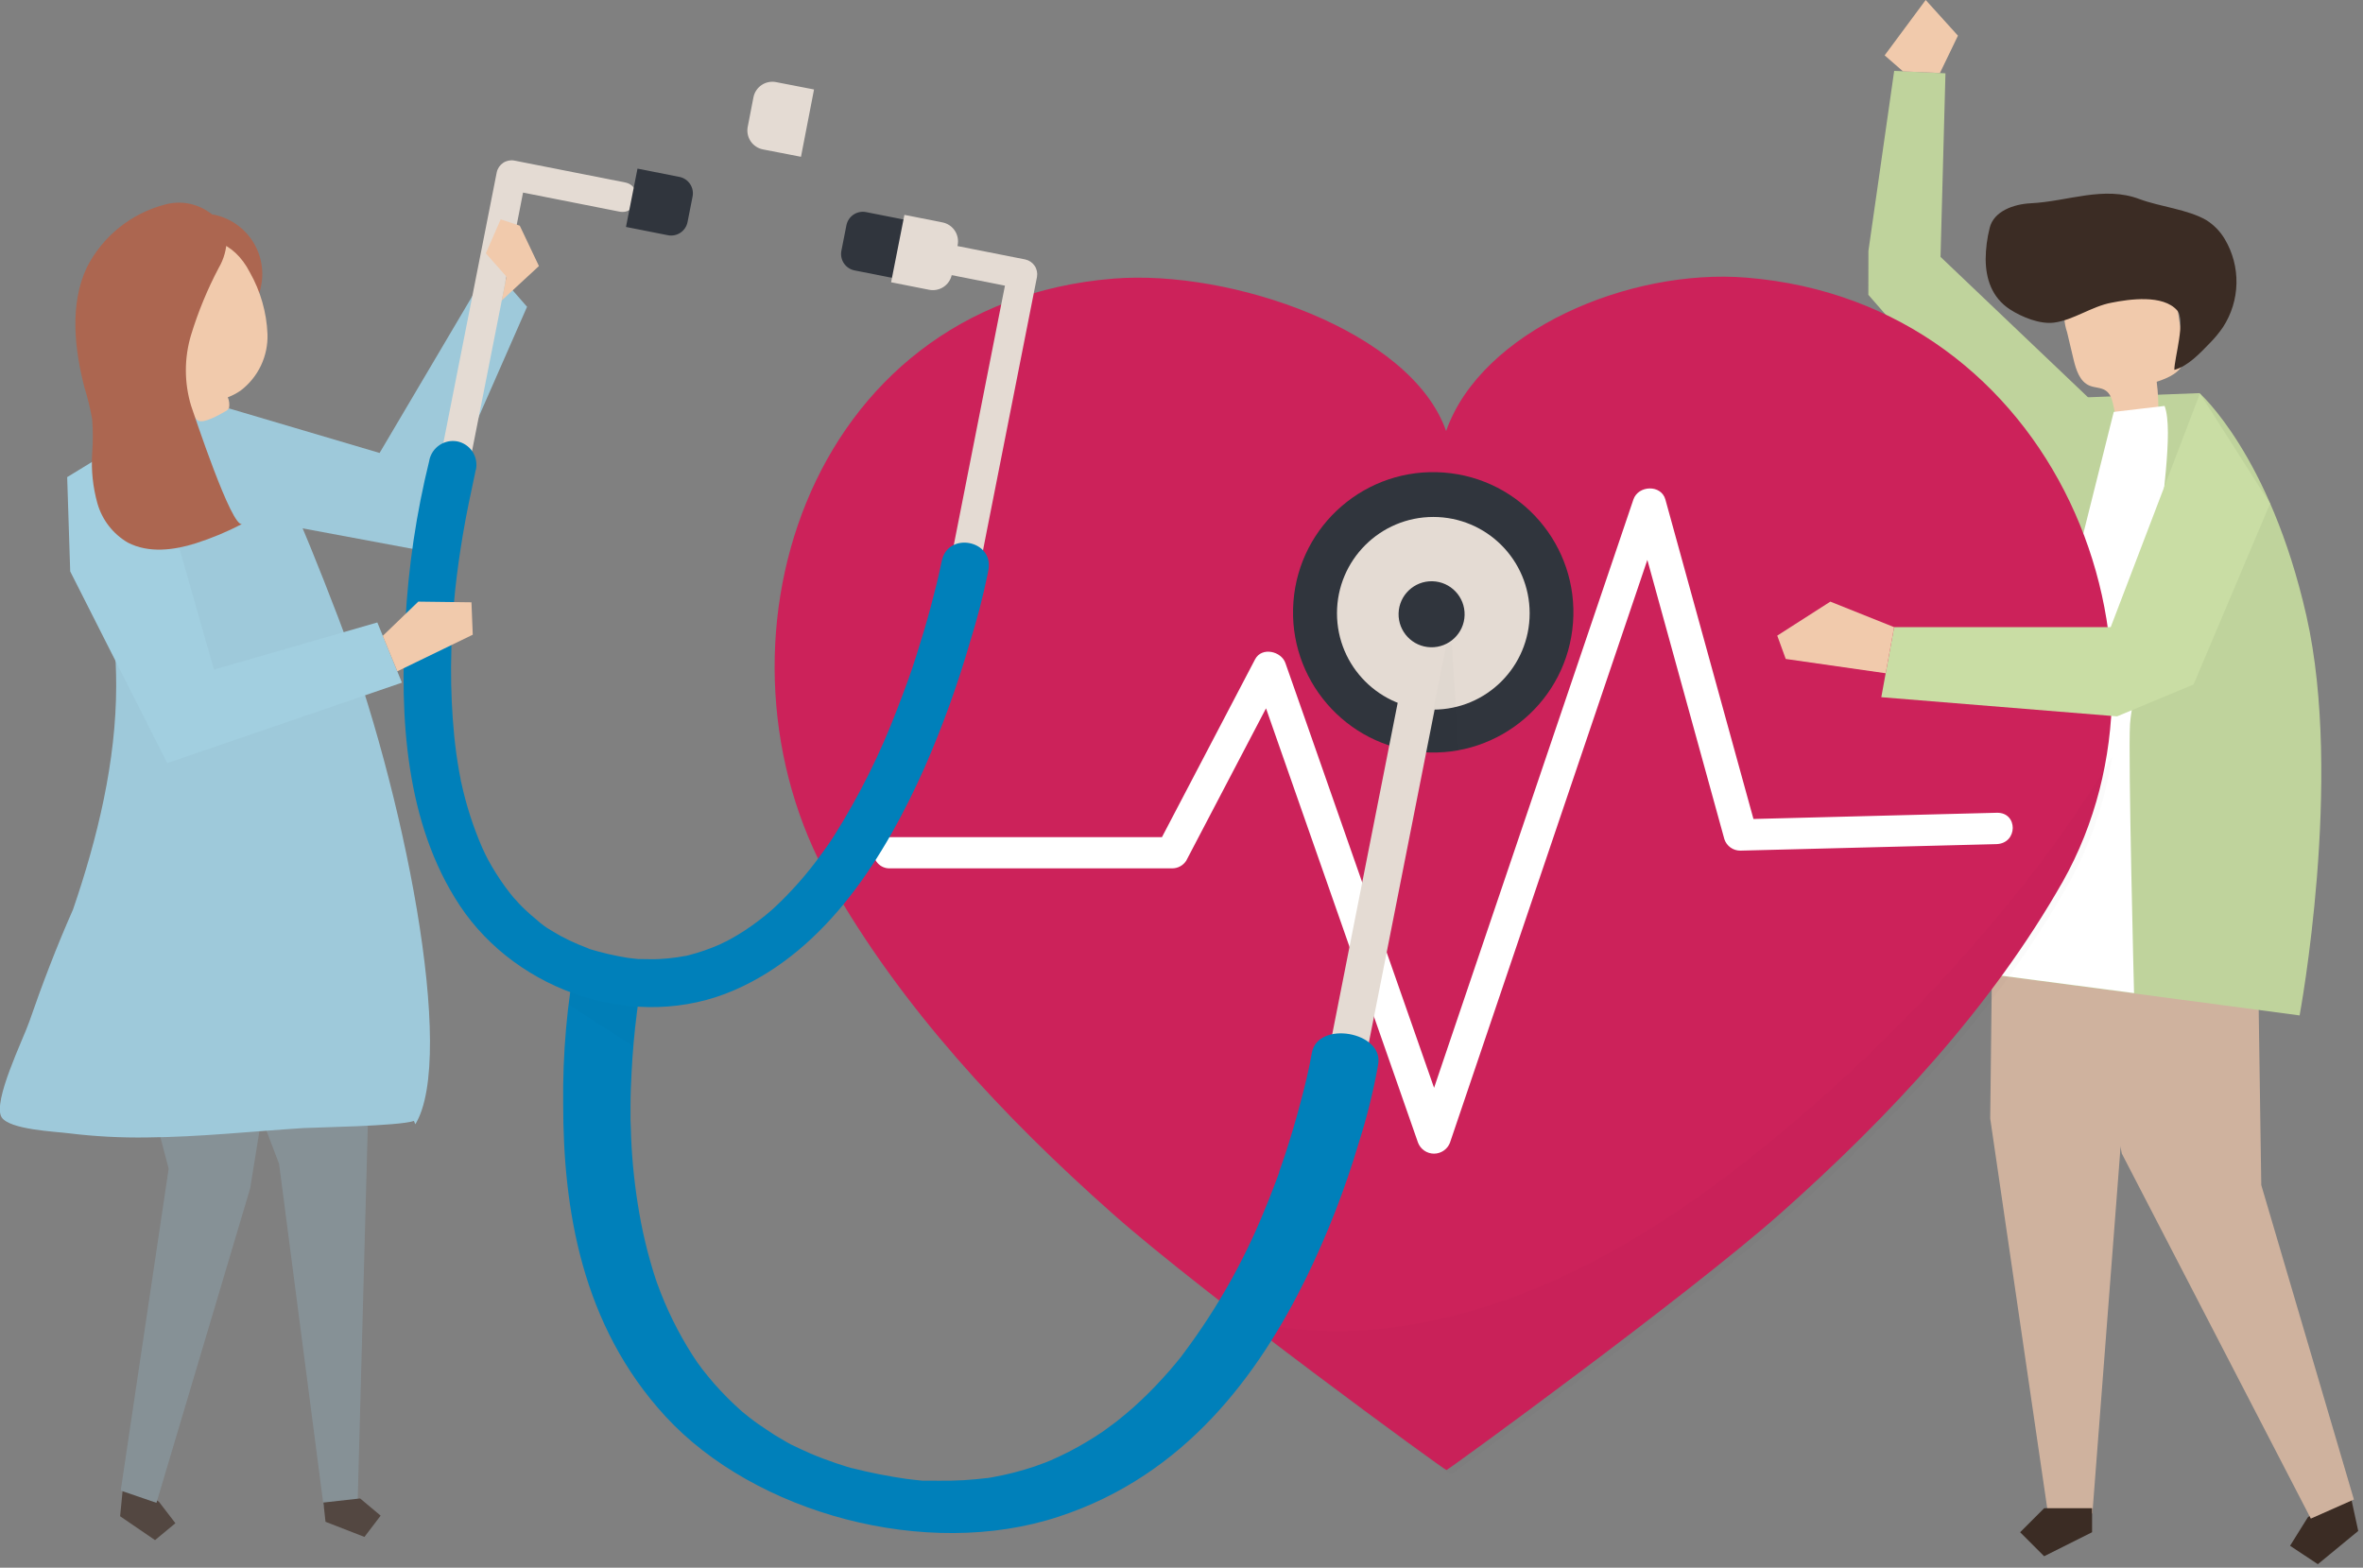 <?xml version="1.0" encoding="UTF-8"?> <svg xmlns="http://www.w3.org/2000/svg" width="312" height="207" viewBox="0 0 312 207" fill="none"><rect x="0" y="0" width="312" height="207" fill="#808080" stroke="none"/> <g clip-path="url(#clip0_1965_18457)"> <path d="M30.21 53.92L50.12 59.81L64.78 35L69.59 40.51L55.47 72.66L31.72 68.23L25.12 59.85L30.21 53.92Z" fill="#9EC9DA"></path> <path d="M276.499 53.23L256.219 33.92L256.869 9.68L250.099 9.36L246.699 33.13L246.689 38.93L271.979 67.88L275.379 58.44L276.499 53.23Z" fill="#BFD39C"></path> <path d="M310.7 199.06L311.37 202.15L306.04 206.54L302.37 204.11L304.7 200.37L310.03 195.98L310.7 199.06Z" fill="#3B2C24"></path> <path d="M292.06 104.17L298 117.89L298.57 156.48L310.8 198L305.11 200.52L280.15 152.31L277.31 137.05L276.18 104.89L292.06 104.17Z" fill="#CFB29E"></path> <path d="M263.249 107.24L262.779 147.69L270.409 199.85H276.269L279.969 151.72L287.989 103.6L263.249 107.24Z" fill="#CFB29E"></path> <path d="M276.229 199.15V202.32L269.899 205.49L266.729 202.32L269.899 199.15H276.229Z" fill="#3B2C24"></path> <path d="M274.84 52.49L290.41 51.91C290.41 51.91 299.72 60.09 304.53 81.32C309.43 102.95 303.63 134.08 303.63 134.08C303.63 134.08 261.86 128.51 255.01 127.65L265.46 84.95L274.84 52.49Z" fill="#BFD39C"></path> <path d="M279.5 55.18L284.96 54.77C285.014 53.314 284.947 51.856 284.76 50.41C286.29 49.91 288.06 49.151 288.36 47.571C288.425 47.067 288.405 46.557 288.3 46.06C287.99 43.99 287.69 41.92 287.38 39.861C287.315 39.135 287.111 38.429 286.78 37.78C286.397 37.273 285.915 36.85 285.363 36.535C284.811 36.221 284.201 36.022 283.57 35.95C281.984 35.605 280.343 35.606 278.757 35.951C277.172 36.296 275.679 36.978 274.38 37.95C273.686 38.468 273.138 39.157 272.79 39.95C272.442 41.241 272.491 42.607 272.93 43.87C273.21 45.06 273.49 46.25 273.78 47.45C274.11 48.82 274.59 50.381 275.89 50.921C276.58 51.211 277.41 51.151 278.03 51.571C279.13 52.331 278.94 53.98 279.5 55.18Z" fill="#F1CAAC"></path> <path d="M262.18 34.211C262.19 32.821 262.368 31.437 262.71 30.09C263.24 27.89 265.87 26.95 268.14 26.84C273.03 26.6 277.79 24.49 282.52 26.3C285.22 27.3 288.88 27.65 291.32 29.07C292.322 29.704 293.159 30.568 293.76 31.59C294.805 33.354 295.336 35.375 295.293 37.424C295.251 39.474 294.637 41.471 293.52 43.191C293 43.947 292.415 44.657 291.77 45.31C290.45 46.67 288.87 48.36 287.09 48.84C287.09 47.26 288.64 42.3 287.45 40.97C285.57 38.87 281.19 39.49 278.79 39.97C276.16 40.46 273.79 42.26 271.2 42.6C269.33 42.84 266.97 41.87 265.41 40.87C262.96 39.28 262.19 36.761 262.18 34.211Z" fill="#3B2C24"></path> <path d="M279.09 54.39L262.72 119.87L261.38 128.45L281.77 131.13C281.77 131.13 280.97 99.78 281.24 95.6C281.51 91.42 284.53 82.38 284.99 72.6C285.26 66.97 287.05 56.84 285.8 53.6L279.09 54.39Z" fill="white"></path> <path d="M256.14 9.64L258.52 4.71L254.26 0L248.84 7.31L251.26 9.42L256.14 9.64Z" fill="#F1CAAC"></path> <path d="M230.6 36.66C215.1 35.4 195.6 43.66 190.94 56.91C186.29 43.67 162.51 35.53 147.01 36.79C106.11 40.12 92.26 85.74 109.6 116.41C118.94 132.92 132.35 147.36 146.98 160.32C159.24 171.17 190.85 194.19 190.98 194.11C191.08 194.19 222.69 171.17 234.98 160.32C249.62 147.32 262.98 132.92 272.36 116.41C289.63 85.74 271.5 39.99 230.6 36.66Z" fill="#CC225A"></path> <g style="mix-blend-mode:multiply" opacity="0.12"> <g style="mix-blend-mode:multiply" opacity="0.12"> <path d="M264.33 120.29C253.991 132.79 242.319 144.125 229.52 154.09C217.12 163.69 202.6 172.09 186.62 174.85C179.226 176.182 171.639 176.019 164.31 174.37C177.31 184.44 191.54 194.73 191.6 194.68C191.66 194.63 223.31 171.74 235.6 160.88C250.24 147.88 263.6 133.49 272.98 116.98C275.961 111.683 277.96 105.889 278.88 99.88C274.569 107.053 269.704 113.876 264.33 120.29Z" fill="black"></path> </g> </g> <path d="M263.649 107.32L231.519 108.14C227.639 94.08 223.763 80.017 219.889 65.95C219.329 63.95 216.309 64.07 215.669 65.95C207.376 90.43 199.083 114.907 190.789 139.38L189.349 143.64C183.709 127.52 178.073 111.407 172.439 95.3C171.529 92.71 170.629 90.13 169.719 87.55C169.179 85.99 166.609 85.37 165.719 87.05L153.419 110.54H117.419C116.873 110.54 116.349 110.757 115.963 111.143C115.576 111.53 115.359 112.054 115.359 112.6C115.359 113.146 115.576 113.67 115.963 114.056C116.349 114.443 116.873 114.66 117.419 114.66H154.729C155.103 114.668 155.473 114.58 155.804 114.405C156.135 114.23 156.415 113.974 156.619 113.66C160.139 106.947 163.653 100.237 167.159 93.53L184.519 143.12C185.419 145.71 186.319 148.29 187.229 150.88C187.393 151.307 187.682 151.674 188.059 151.933C188.436 152.192 188.882 152.33 189.339 152.33C189.796 152.33 190.243 152.192 190.62 151.933C190.996 151.674 191.286 151.307 191.449 150.88L216.319 77.45C216.719 76.28 217.119 75.1 217.509 73.93L227.679 110.81C227.826 111.253 228.109 111.638 228.488 111.909C228.867 112.18 229.323 112.325 229.789 112.32L263.599 111.46C266.459 111.37 266.469 107.25 263.649 107.32Z" fill="white"></path> <path d="M290.469 51.96L278.689 82.81H250.089L248.399 92.06L279.529 94.59L289.629 90.38L299.729 66.5L290.469 51.96Z" fill="#C9DDA4"></path> <path d="M250.09 82.81L241.67 79.44L234.66 83.93L235.78 87.01L248.98 88.9L250.09 82.81Z" fill="#F1CAAC"></path> <path d="M207.693 82.25C208.465 72.056 200.827 63.167 190.633 62.395C180.44 61.623 171.55 69.261 170.778 79.455C170.007 89.649 177.645 98.538 187.838 99.31C198.032 100.081 206.921 92.444 207.693 82.25Z" fill="#30353D"></path> <path d="M189.249 93.7C196.274 93.7 201.969 88.005 201.969 80.98C201.969 73.955 196.274 68.26 189.249 68.26C182.224 68.26 176.529 73.955 176.529 80.98C176.529 88.005 182.224 93.7 189.249 93.7Z" fill="#E4DBD3"></path> <path d="M190.343 89.037L185.477 88.077L172.35 154.553L177.216 155.514L190.343 89.037Z" fill="#E4DBD3"></path> <path d="M193.379 81.22C193.441 78.813 191.54 76.811 189.133 76.75C186.726 76.688 184.724 78.589 184.663 80.996C184.601 83.404 186.502 85.405 188.909 85.467C191.316 85.529 193.318 83.627 193.379 81.22Z" fill="#30353D"></path> <g opacity="0.13"> <path opacity="0.13" d="M190.92 85.35L188.13 99.49C189.618 99.553 191.109 99.466 192.58 99.231L191.68 84.92L190.92 85.35Z" fill="black"></path> </g> <path d="M76.12 125.92C74.869 132.465 74.279 139.118 74.36 145.78C74.36 159.56 76.76 174.97 87.88 187.04C99.64 199.81 122.28 206.04 139.79 200.26C156.51 194.79 166.2 181.46 172.45 168.76C175.279 162.965 177.62 156.944 179.45 150.76C180.466 147.558 181.281 144.295 181.89 140.99C181.89 140.84 181.95 140.68 181.97 140.53C182.71 136.22 173.97 134.71 173.21 139.03C172.83 141.23 172.29 143.4 171.72 145.55C171.1 147.904 170.41 150.237 169.65 152.55C169.43 153.21 169.2 153.88 168.96 154.55C168.945 154.609 168.925 154.665 168.9 154.72V154.82C168.76 155.2 168.62 155.59 168.47 155.97C167.93 157.43 167.353 158.883 166.74 160.33C164.095 166.726 160.673 172.771 156.55 178.33L155.81 179.33C156.15 178.88 155.53 179.67 155.36 179.87C154.76 180.6 154.14 181.32 153.49 182.02C152.271 183.364 150.983 184.642 149.63 185.85C148.98 186.42 148.32 186.98 147.63 187.53C147.31 187.78 146.99 188.04 146.63 188.28L145.97 188.77L145.64 189.01C144.195 189.993 142.692 190.888 141.14 191.69C140.36 192.09 139.55 192.47 138.73 192.83L137.55 193.31C138.62 192.87 136.93 193.53 136.65 193.62C134.796 194.246 132.897 194.731 130.97 195.07L130.37 195.17H130.27C129.81 195.22 129.35 195.28 128.89 195.32C127.79 195.43 126.69 195.49 125.57 195.51C124.45 195.53 123.49 195.51 122.45 195.51H122.18H122.46H121.99H121.77C121.08 195.44 120.39 195.37 119.7 195.28C117.297 194.936 114.913 194.465 112.56 193.87H112.51L111.85 193.68L110.39 193.21C109.24 192.82 108.1 192.39 107 191.92C106.12 191.54 105.27 191.13 104.41 190.72C104.23 190.61 104.05 190.52 103.87 190.42C103.34 190.12 102.87 189.82 102.31 189.5C101.56 189.03 100.82 188.5 100.11 188.03C99.71 187.75 99.33 187.46 98.95 187.17C98.75 187.01 97.71 186.17 97.95 186.36C96.647 185.209 95.418 183.977 94.27 182.67C93.73 182.05 93.22 181.42 92.72 180.78C92.59 180.61 91.92 179.67 92.18 180.06C91.93 179.69 91.68 179.32 91.44 178.95C89.54 175.976 87.977 172.8 86.78 169.48L86.7 169.27C86.7 169.18 86.63 169.07 86.61 169L86.25 167.88C85.983 167 85.733 166.12 85.5 165.24C85.07 163.56 84.7 161.88 84.41 160.19C83.832 156.884 83.472 153.544 83.33 150.19C83.33 149.42 83.27 148.66 83.25 147.9C83.25 147.5 83.25 147.11 83.25 146.71C83.25 147.77 83.25 146.37 83.25 146.11C83.25 144.61 83.31 143.11 83.39 141.62C83.52 138.98 83.76 136.35 84.09 133.74C84.33 131.74 84.67 129.85 85.03 127.92C83.686 127.975 82.342 127.853 81.03 127.56C79.334 127.209 77.686 126.659 76.12 125.92V125.92Z" fill="#0080BA"></path> <path d="M82.53 24.09L67.9 21.2C67.39 21.108 66.865 21.216 66.434 21.504C66.003 21.791 65.701 22.234 65.59 22.74L59.02 56.05L58.09 60.75C57.6 63.23 61.45 64 61.94 61.51C64.126 50.41 66.32 39.307 68.52 28.2L69.06 25.43L81.77 27.94C84.25 28.43 85.01 24.58 82.53 24.09Z" fill="#E4DBD3"></path> <path d="M84.162 22.263L89.705 23.358C89.99 23.414 90.261 23.525 90.502 23.686C90.744 23.847 90.951 24.054 91.113 24.295C91.274 24.536 91.387 24.807 91.444 25.092C91.501 25.376 91.501 25.669 91.445 25.954L90.781 29.319C90.725 29.603 90.613 29.874 90.452 30.116C90.291 30.357 90.084 30.565 89.843 30.727C89.602 30.888 89.331 31.001 89.047 31.058C88.762 31.115 88.469 31.115 88.184 31.059L82.651 29.966L84.172 22.265L84.162 22.263Z" fill="#30353D"></path> <path d="M102.464 10.841L107.481 11.814L105.758 20.703L100.741 19.73C100.412 19.666 100.1 19.538 99.821 19.354C99.542 19.17 99.302 18.932 99.115 18.655C98.928 18.378 98.798 18.067 98.731 17.739C98.664 17.412 98.662 17.075 98.726 16.747L99.486 12.827C99.621 12.17 100.01 11.594 100.567 11.222C101.125 10.85 101.806 10.714 102.464 10.841Z" fill="#E4DBD3"></path> <path d="M120.75 31.37L135.38 34.26C135.884 34.371 136.325 34.672 136.612 35.101C136.899 35.529 137.009 36.052 136.92 36.56C134.727 47.673 132.533 58.777 130.34 69.87C130.03 71.44 129.73 73.01 129.42 74.57C128.93 77.05 125.08 76.29 125.57 73.81L132.14 40.49L132.69 37.72L119.99 35.211C117.51 34.73 118.26 30.88 120.75 31.37Z" fill="#E4DBD3"></path> <path d="M118.366 36.8L112.833 35.707C112.258 35.594 111.752 35.256 111.425 34.769C111.099 34.282 110.98 33.685 111.093 33.111L111.757 29.746C111.871 29.171 112.208 28.664 112.695 28.338C113.182 28.012 113.779 27.892 114.354 28.006L119.887 29.098L118.366 36.8Z" fill="#30353D"></path> <path d="M122.68 38.263L117.657 37.271L119.414 28.373L124.437 29.365C125.1 29.496 125.685 29.885 126.061 30.447C126.438 31.008 126.576 31.697 126.445 32.36L125.67 36.285C125.532 36.941 125.141 37.517 124.581 37.888C124.021 38.258 123.338 38.393 122.68 38.263V38.263Z" fill="#E4DBD3"></path> <g opacity="0.13"> <path opacity="0.13" d="M84.2 131.86C84.2 131.86 83.8 134.73 83.5 138.07L75.1 132.65L75.74 129.2L84.2 131.86Z" fill="black"></path> </g> <path d="M56.689 60.79C54.968 67.758 53.91 74.873 53.529 82.04C52.739 94.65 53.529 108.721 60.709 119.571C68.34 131.061 84.109 136.32 96.939 130.75C109.179 125.44 116.869 113.061 122.089 101.321C124.448 95.927 126.453 90.385 128.089 84.731C129.016 81.772 129.794 78.768 130.419 75.731C130.419 75.591 130.479 75.45 130.499 75.31C131.289 71.31 125.129 70.13 124.339 74.1C123.939 76.1 123.429 78.1 122.899 80.1C122.319 82.26 121.679 84.41 120.999 86.54L120.399 88.381C120.129 89.191 120.559 87.931 120.309 88.631C120.189 88.981 120.069 89.341 119.939 89.691C119.459 91.041 118.939 92.381 118.439 93.691C116.222 99.519 113.432 105.113 110.109 110.39L109.449 111.39C109.859 110.77 109.319 111.59 109.169 111.79C108.699 112.47 108.169 113.14 107.709 113.79C106.769 115.02 105.779 116.221 104.709 117.361C104.219 117.901 103.709 118.42 103.199 118.93L102.459 119.64L101.959 120.1C101.819 120.23 101.279 120.691 101.889 120.171C100.766 121.144 99.58 122.042 98.34 122.861C97.76 123.241 97.159 123.601 96.549 123.941L95.689 124.41C96.469 123.99 95.23 124.621 95.029 124.711C93.691 125.3 92.306 125.778 90.889 126.14L90.46 126.24C89.719 126.44 91.139 126.14 90.379 126.24L89.379 126.41C88.59 126.52 87.799 126.6 86.999 126.64C86.199 126.68 85.519 126.64 84.779 126.64C84.59 126.64 84.019 126.58 84.779 126.64H84.299C83.809 126.58 83.299 126.54 82.84 126.47C81.149 126.195 79.479 125.807 77.84 125.31C77.689 125.26 77.249 125.1 77.93 125.31L77.35 125.1L76.35 124.7C75.549 124.36 74.769 123.99 74.01 123.58C73.409 123.25 72.829 122.88 72.24 122.53C71.65 122.18 72.779 122.941 72.169 122.481L71.799 122.22C71.439 121.95 71.09 121.681 70.799 121.401C70.29 120.991 69.799 120.551 69.309 120.091C69.049 119.841 68.79 119.591 68.54 119.321C68.29 119.051 67.469 118.11 68.04 118.8C67.104 117.693 66.249 116.519 65.48 115.29C65.129 114.74 64.799 114.171 64.48 113.591C64.379 113.411 63.859 112.351 64.23 113.131C64.04 112.741 63.849 112.34 63.669 111.93C62.47 109.168 61.546 106.294 60.91 103.35L60.819 102.901C60.969 103.641 60.819 103.091 60.819 102.901C60.76 102.561 60.689 102.221 60.629 101.901C60.489 101.101 60.359 100.3 60.249 99.5C60.039 97.97 59.889 96.43 59.779 94.89C59.565 91.855 59.504 88.811 59.599 85.77C59.599 85.07 59.599 84.371 59.679 83.671L59.739 82.591C59.739 83.591 59.739 82.27 59.739 82.04C59.84 80.66 59.959 79.291 60.099 77.921C60.359 75.514 60.693 73.107 61.099 70.7C61.559 67.9 62.159 65.14 62.749 62.37C62.749 62.23 62.819 62.1 62.849 61.97C63.006 61.154 62.834 60.309 62.372 59.618C61.91 58.928 61.194 58.447 60.379 58.281C59.564 58.132 58.723 58.307 58.034 58.768C57.345 59.229 56.863 59.94 56.689 60.75V60.79Z" fill="#0080BA"></path> <path d="M16.109 197.67L15.859 200.21L20.469 203.36L23.159 201.13L20.979 198.29L16.359 195.13L16.109 197.67Z" fill="#534741"></path> <path d="M16.08 120.18L15.31 127.88L22.27 154.31L15.94 196.82L20.66 198.44L33.03 156.92L34.98 144.85L34.86 119.29L16.08 120.18Z" fill="#869196"></path> <path d="M49.16 126.58L47.22 198.46L42.74 198.96L36.85 153.69L25.12 122.76L49.16 126.58Z" fill="#869196"></path> <path d="M42.699 198.4L42.979 200.94L48.119 202.94L50.259 200.13L47.549 197.86L42.699 198.4Z" fill="#534741"></path> <path d="M13.84 66.71C13.84 65.63 13.92 64.55 14.04 63.48C14.7 57.29 18.74 54.96 24.22 53.31C25.856 53.005 27.544 53.126 29.12 53.662C30.696 54.198 32.108 55.13 33.22 56.37L33.35 56.25C33.831 56.847 34.247 57.494 34.59 58.18C34.616 58.225 34.639 58.272 34.66 58.32C36.21 61.11 39.27 67.46 44.66 81.55C53.31 104.16 60.31 139.49 54.84 148.45L54.65 148.01C52.77 148.7 41.29 148.87 40.11 148.95C33.24 149.39 26.38 150.13 19.48 150.19C16.001 150.247 12.523 150.063 9.07 149.64C7.3 149.41 1.25 149.17 0.21 147.52C-1.03 145.52 3.11 137.12 3.85 134.95C5.58 129.95 7.49 124.95 9.64 120.1C12.87 110.69 15.34 100.53 15.34 90.54C15.36 82.57 13.7 74.69 13.84 66.71Z" fill="#9EC9DA"></path> <path d="M24.67 53.34L8.87 63L9.27 75.45L22.08 100.76L53.07 90.14L49.82 82.19L28.25 88.42L21.69 65.39L24.67 53.34Z" fill="#A2CFE0"></path> <path d="M25.09 34.84C26.871 34.834 28.615 35.349 30.106 36.323C31.597 37.297 32.77 38.687 33.48 40.32C34.148 39.215 34.538 37.963 34.618 36.673C34.697 35.384 34.463 34.094 33.935 32.915C33.407 31.736 32.602 30.701 31.587 29.901C30.573 29.101 29.38 28.559 28.11 28.32C26.383 30.031 25.392 32.349 25.35 34.78L25.09 34.84Z" fill="#AC6650"></path> <path d="M32.989 35.96C28.649 27.51 17.929 32.36 16.859 40.56C16.249 45.22 19.859 50.49 24.389 52.28C24.699 53.05 25.449 55.21 26.209 55.56C26.969 55.91 28.939 54.78 29.699 54.35C29.917 54.248 30.104 54.089 30.239 53.89C30.327 53.408 30.271 52.911 30.079 52.46C30.684 52.232 31.259 51.93 31.789 51.56C32.927 50.69 33.841 49.562 34.455 48.268C35.069 46.974 35.365 45.552 35.319 44.12C35.202 41.254 34.403 38.457 32.989 35.96V35.96Z" fill="#F1CAAC"></path> <path d="M25.839 71.74C27.956 71.064 30.01 70.208 31.979 69.18C30.629 69.89 25.609 54.65 25.239 53.6C24.309 50.532 24.309 47.258 25.239 44.191C26.172 41.142 27.391 38.189 28.879 35.37C29.553 34.223 29.918 32.921 29.939 31.59C29.838 30.863 29.577 30.167 29.176 29.552C28.775 28.937 28.244 28.417 27.619 28.03C26.773 27.431 25.802 27.029 24.778 26.856C23.755 26.683 22.706 26.743 21.709 27.03C19.521 27.61 17.479 28.645 15.716 30.066C13.954 31.487 12.51 33.264 11.479 35.28C9.159 40.17 9.839 46.131 11.169 51.231C11.587 52.579 11.921 53.951 12.169 55.34C12.284 56.848 12.284 58.362 12.169 59.87C12.029 62.101 12.266 64.339 12.869 66.49C13.492 68.657 14.924 70.501 16.869 71.64C19.629 73.08 22.969 72.65 25.839 71.74Z" fill="#AC6650"></path> <path d="M50.54 83.96L55.23 79.44L62.25 79.53L62.42 83.81L52.46 88.64L50.54 83.96Z" fill="#F1CAAC"></path> <path d="M66.249 39.67L71.159 35.13L68.629 29.8L66.109 28.96L64.149 33.45L66.869 36.53L66.249 39.67Z" fill="#F1CAAC"></path> </g> <defs> <clipPath id="clip0_1965_18457"> <rect width="311.37" height="206.54" fill="white"></rect> </clipPath> </defs> </svg> 